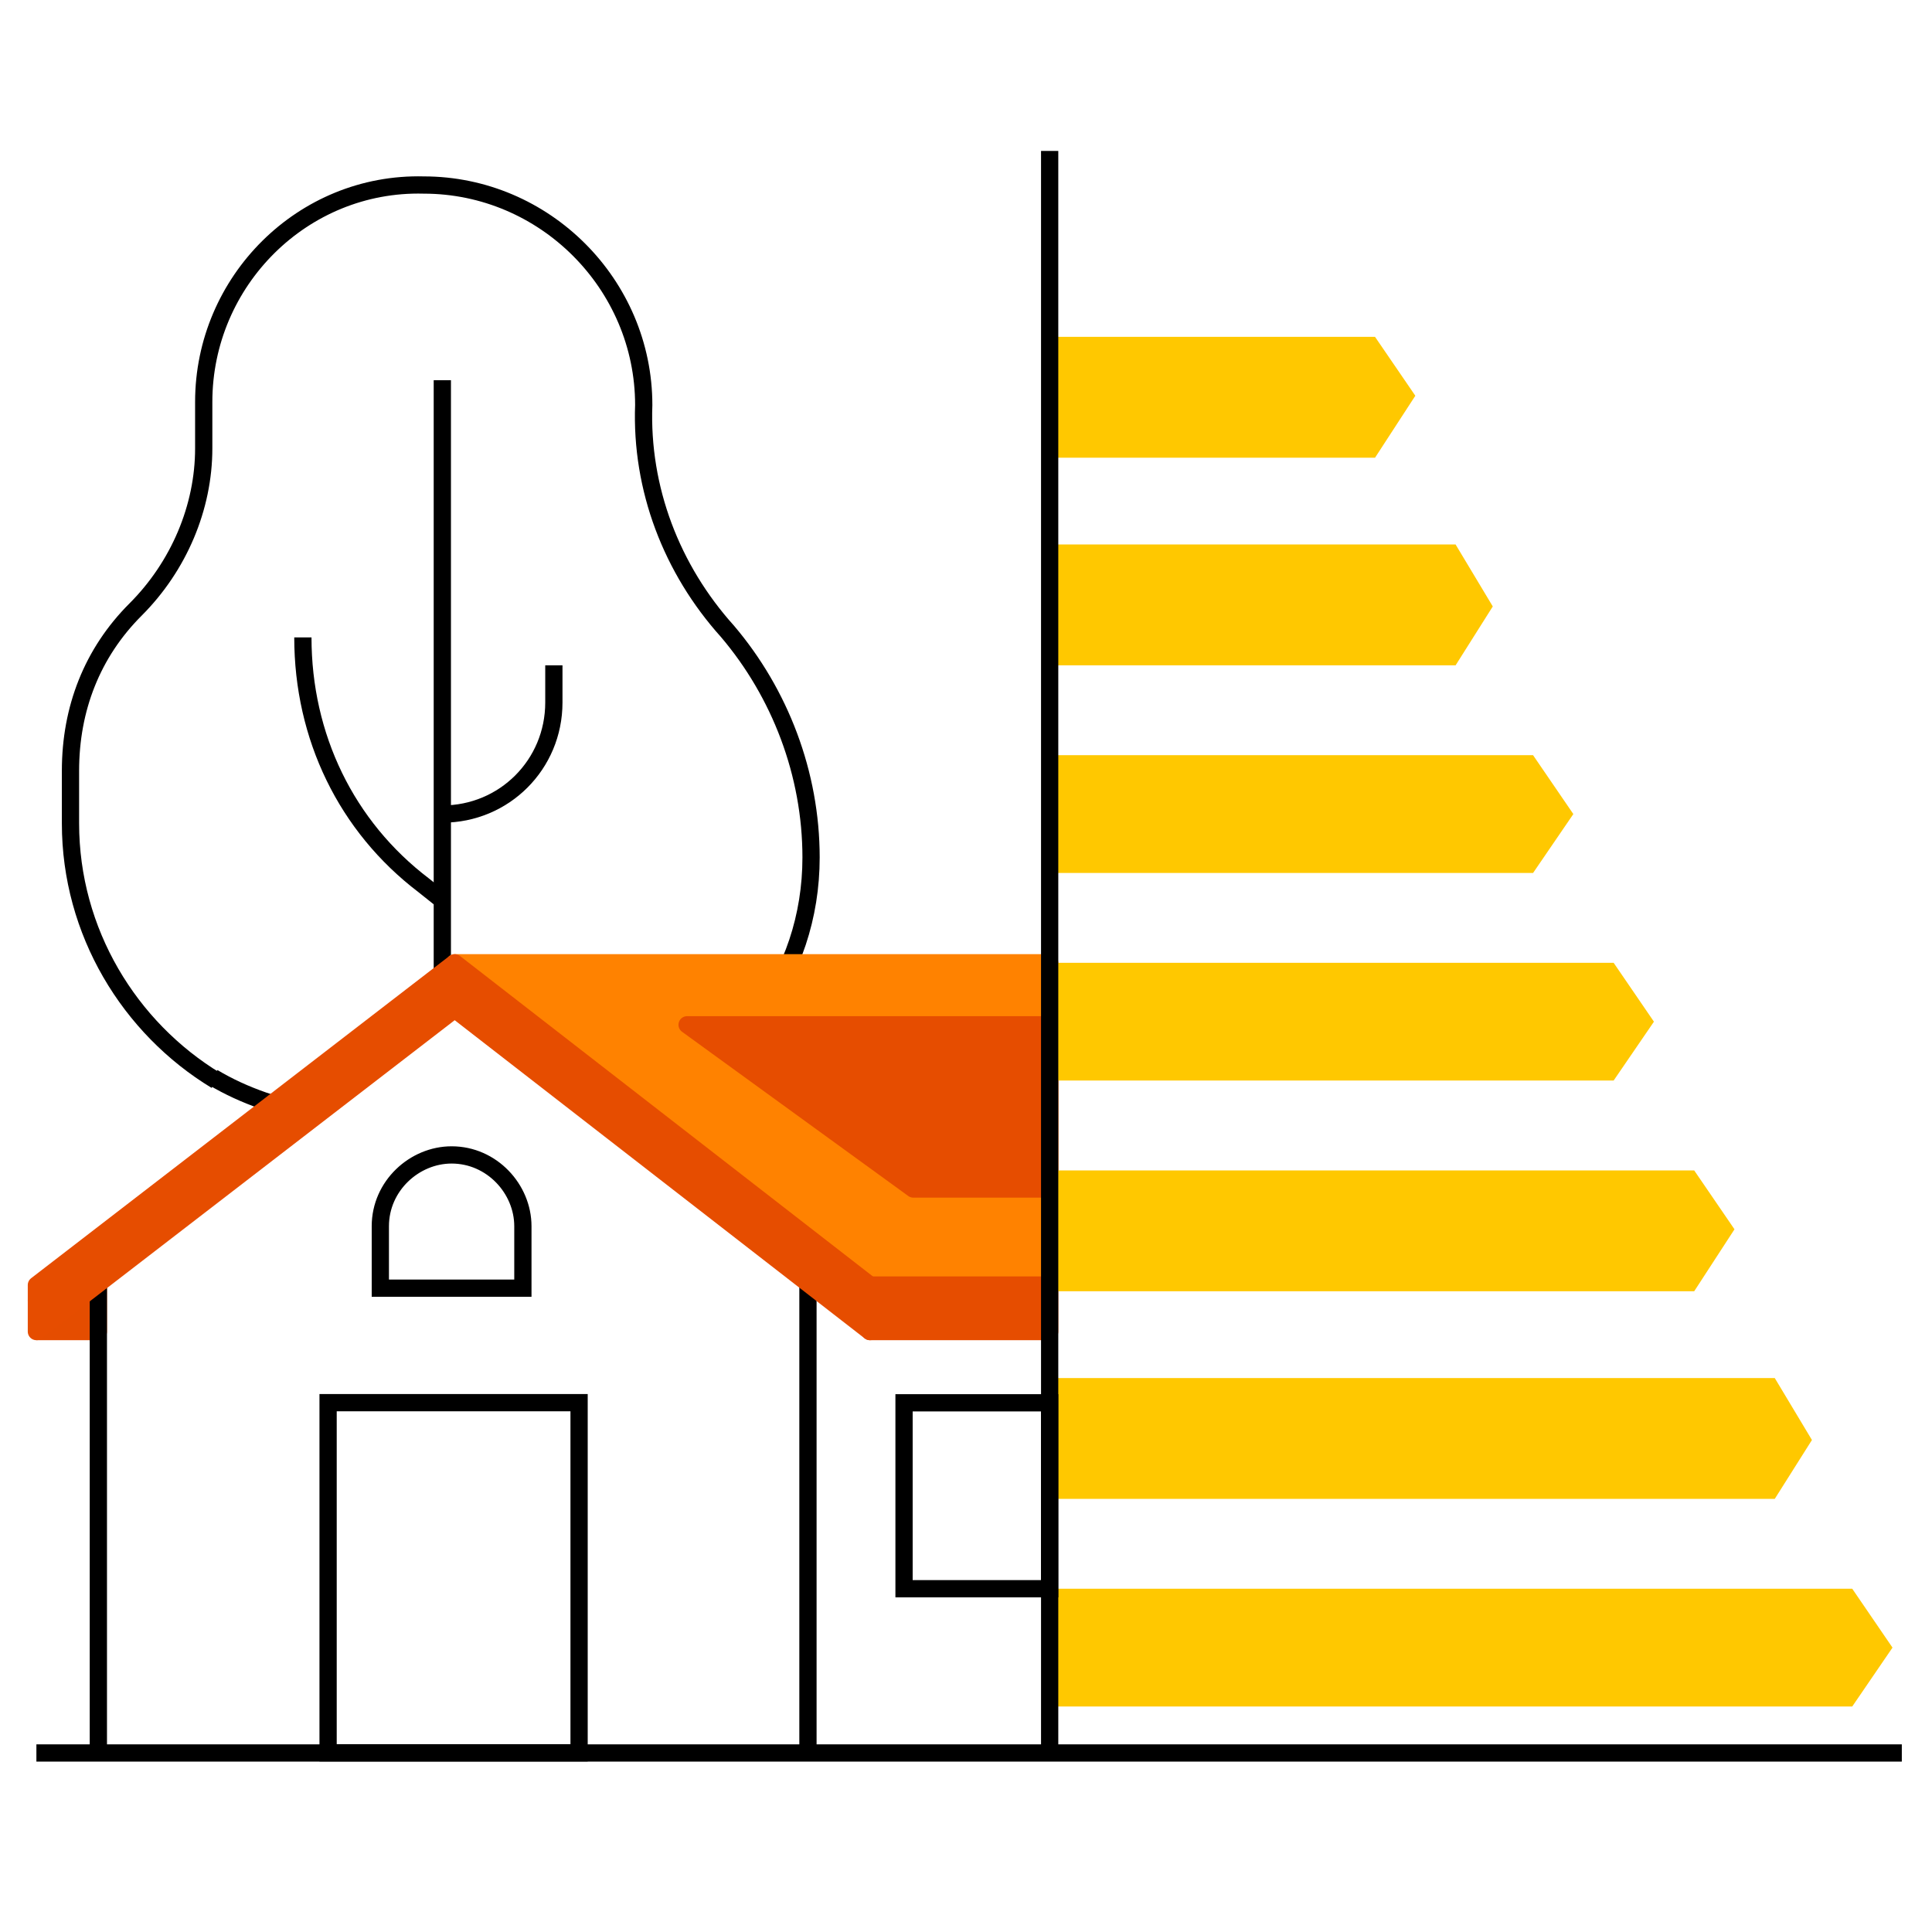 <svg width="56" height="56" viewBox="0 0 56 56" fill="none" xmlns="http://www.w3.org/2000/svg">
<path d="M6.174 31.23C7.072 31.769 8.15 32.129 9.228 32.308" stroke="black" stroke-width="0.5" stroke-miterlimit="10"/>
<path d="M21.982 29.434C22.97 28.177 23.509 26.56 23.509 24.854C23.509 22.428 22.611 20.093 21.084 18.297C19.467 16.5 18.569 14.165 18.659 11.74C18.659 8.237 15.785 5.363 12.282 5.363C8.779 5.273 5.905 8.147 5.905 11.65V12.998C5.905 14.704 5.186 16.411 3.929 17.668C2.671 18.925 2.043 20.542 2.043 22.339V23.866C2.043 27.009 3.749 29.794 6.264 31.32" stroke="black" stroke-width="0.5" stroke-miterlimit="10"/>
<path d="M12.821 11.021V29.434" stroke="black" stroke-width="0.5" stroke-miterlimit="10"/>
<path d="M8.779 18.476C8.779 21.351 10.036 23.955 12.282 25.662L12.731 26.021" stroke="black" stroke-width="0.5" stroke-miterlimit="10"/>
<path d="M16.054 19.285V20.363C16.054 22.159 14.617 23.596 12.821 23.596" stroke="black" stroke-width="0.5" stroke-miterlimit="10"/>
<path d="M1.055 38.596H2.851V37.158L1.055 37.697L1.953 38.596" fill="#E54D00"/>
<path d="M1.055 38.596H2.851V37.158L1.055 37.697L1.953 38.596" stroke="#E54D00" stroke-width="0.5" stroke-miterlimit="10" stroke-linejoin="round"/>
<path d="M1.055 50.811H55.125" stroke="black" stroke-width="0.5" stroke-miterlimit="10"/>
<path d="M23.419 50.811V36.799" stroke="black" stroke-width="0.5" stroke-miterlimit="10"/>
<path d="M2.851 36.799V50.811" stroke="black" stroke-width="0.5" stroke-miterlimit="10"/>
<path d="M13.18 27.907H30.425V37.248H25.216L13.18 27.907Z" fill="#FF8200" stroke="#FF8200" stroke-width="0.5" stroke-miterlimit="10" stroke-linejoin="round"/>
<path d="M30.425 29.704H19.916L26.473 34.464H30.425V29.704Z" fill="#E64D00" stroke="#E64D00" stroke-width="0.5" stroke-miterlimit="10" stroke-linejoin="round"/>
<path d="M1.055 37.248L13.18 27.907L25.216 37.248V38.596L13.18 29.255L1.055 38.596V37.248Z" fill="#E64D00" stroke="#E64D00" stroke-width="0.5" stroke-miterlimit="10" stroke-linejoin="round"/>
<path d="M30.425 37.248H25.216V38.596H30.425V37.248Z" fill="#E64D00" stroke="#E64D00" stroke-width="0.5" stroke-miterlimit="10" stroke-linejoin="round"/>
<path d="M16.785 50.806L16.785 40.657L9.51 40.657L9.51 50.806L16.785 50.806Z" stroke="black" stroke-width="0.5" stroke-miterlimit="10"/>
<path d="M15.156 37.338V35.542C15.156 34.464 14.258 33.476 13.09 33.476C12.012 33.476 11.024 34.374 11.024 35.542V37.338H15.156Z" stroke="black" stroke-width="0.5" stroke-miterlimit="10"/>
<path d="M30.425 19.285V15.782H42.191L43.269 17.578L42.191 19.285H30.425Z" fill="#FFC800"/>
<path d="M30.425 13.267V9.764H39.856L41.024 11.471L39.856 13.267H30.425Z" fill="#FFC800"/>
<path d="M30.425 25.303V21.89H44.437L45.604 23.596L44.437 25.303H30.425Z" fill="#FFC800"/>
<path d="M30.425 46.05H53.688L54.855 47.757L53.688 49.464H30.425V46.05Z" fill="#FFC800"/>
<path d="M30.425 43.446V39.943H51.442L52.52 41.739L51.442 43.446H30.425Z" fill="#FFC800"/>
<path d="M30.425 31.32V27.907H46.772L47.94 29.614L46.772 31.32H30.425Z" fill="#FFC800"/>
<path d="M30.425 37.428V33.925H49.107L50.275 35.632L49.107 37.428H30.425Z" fill="#FFC800"/>
<path d="M30.425 50.811V4.375" stroke="black" stroke-width="0.5" stroke-miterlimit="10"/>
<path d="M30.425 40.661H26.204V46.05H30.425V40.661Z" stroke="black" stroke-width="0.5" stroke-miterlimit="10"/>
</svg>
